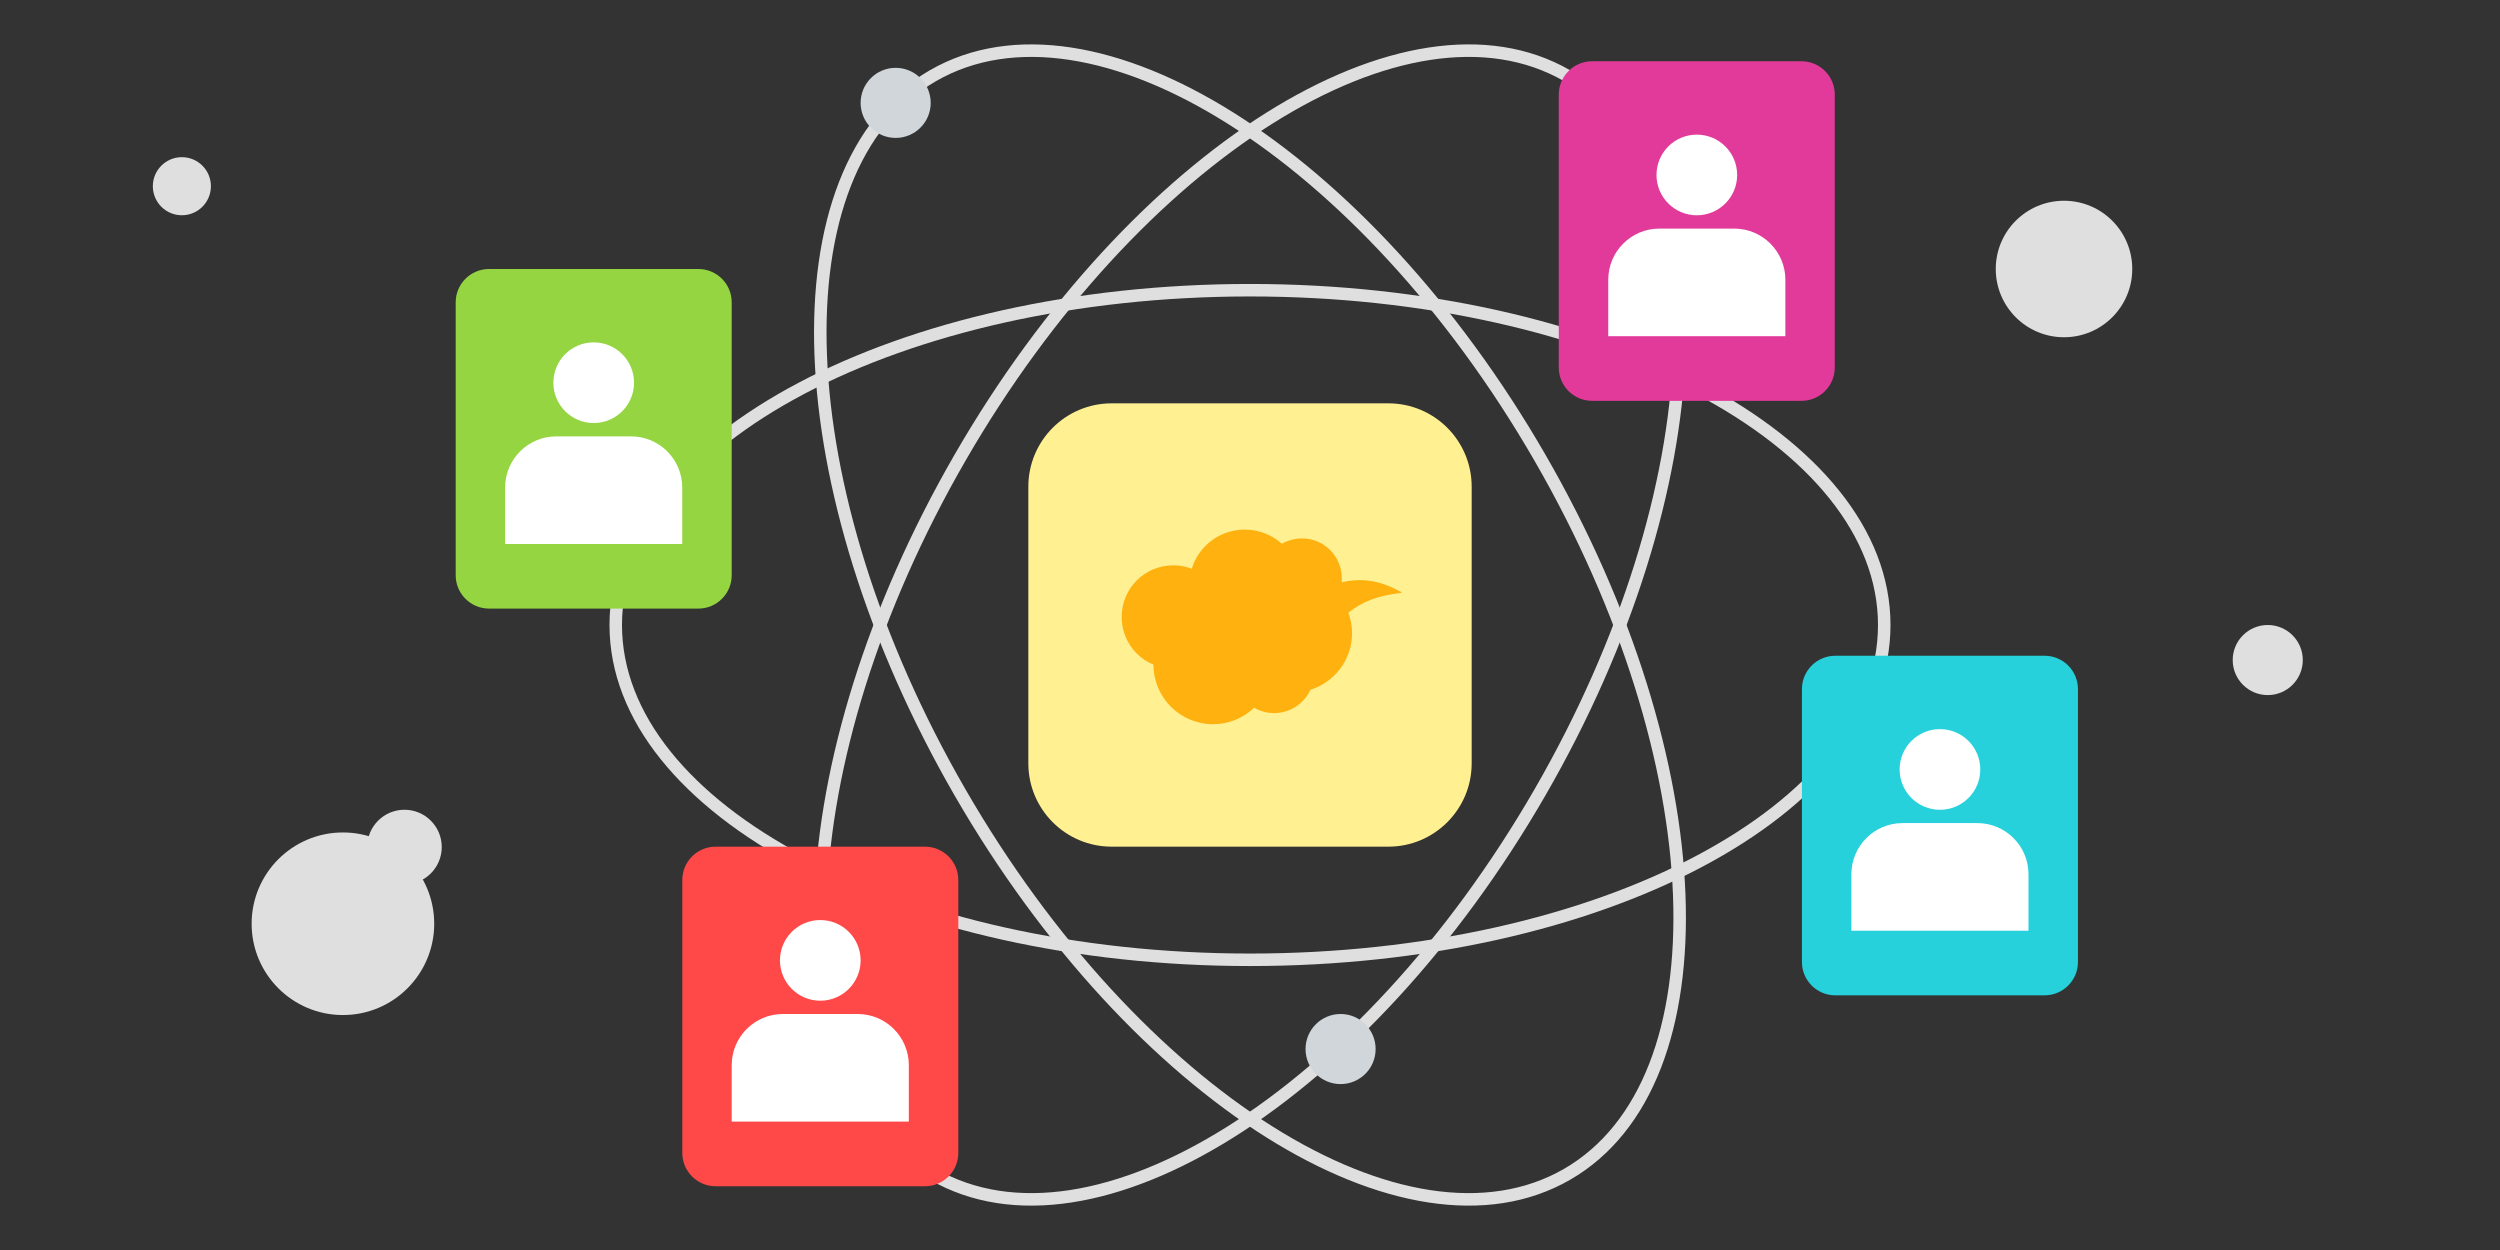 <svg width="290" height="145" viewBox="0 0 290 145" fill="none" xmlns="http://www.w3.org/2000/svg">
<rect x="0" y="0" width="290" height="145" fill="#333333" stroke="none"/>
<mask id="mask0_17639_128111" style="mask-type:luminance" maskUnits="userSpaceOnUse" x="0" y="0" width="290" height="145">
<path d="M290 0H0V145H290V0Z" fill="white"/>
</mask>
<g mask="url(#mask0_17639_128111)">
<path d="M181.425 9.413C172.486 4.252 160.274 6.369 147.617 14.331C134.992 22.272 122.108 35.933 111.996 53.446C101.885 70.96 96.497 88.948 95.932 103.852C95.365 118.794 99.638 130.428 108.577 135.59C117.517 140.751 129.729 138.634 142.386 130.673C155.01 122.731 167.895 109.07 178.006 91.557C188.118 74.044 193.506 56.055 194.071 41.151C194.638 26.209 190.365 14.574 181.425 9.413ZM182.15 8.157C191.786 13.72 196.094 26.058 195.52 41.205C194.944 56.389 189.467 74.606 179.262 92.282C169.057 109.958 156.019 123.809 143.157 131.9C130.327 139.971 117.488 142.408 107.852 136.845C98.217 131.282 93.908 118.944 94.483 103.797C95.059 88.613 100.536 70.397 110.741 52.721C120.946 35.045 133.983 21.194 146.845 13.103C159.675 5.032 172.515 2.594 182.15 8.157Z" fill="#DFDFDF"/>
<path d="M178.003 53.446C167.891 35.933 155.007 22.273 142.382 14.331C129.725 6.369 117.513 4.253 108.573 9.414C99.634 14.575 95.361 26.209 95.928 41.151C96.493 56.055 101.881 74.044 111.993 91.557C122.104 109.071 134.989 122.731 147.613 130.673C160.27 138.635 172.482 140.751 181.422 135.591C190.361 130.429 194.634 118.795 194.067 103.853C193.502 88.948 188.114 70.96 178.003 53.446ZM179.258 52.721C189.463 70.397 194.94 88.614 195.516 103.798C196.09 118.945 191.782 131.283 182.147 136.846C172.511 142.409 159.672 139.971 146.841 131.9C133.979 123.809 120.942 109.958 110.737 92.282C100.532 74.606 95.055 56.39 94.479 41.206C93.904 26.059 98.213 13.721 107.848 8.158C117.484 2.595 130.323 5.033 143.153 13.104C156.015 21.195 169.053 35.046 179.258 52.721Z" fill="#DFDFDF"/>
<path d="M217.847 72.5C217.847 62.178 209.908 52.66 196.685 45.68C183.494 38.718 165.222 34.389 144.999 34.389C124.776 34.389 106.504 38.718 93.314 45.68C80.09 52.66 72.151 62.178 72.151 72.5C72.151 82.822 80.09 92.34 93.314 99.32C106.504 106.283 124.776 110.611 144.999 110.611C165.222 110.611 183.494 106.283 196.685 99.32C209.908 92.34 217.847 82.822 217.847 72.5ZM219.297 72.5C219.297 83.626 210.766 93.526 197.361 100.602C183.924 107.696 165.409 112.061 144.999 112.061C124.589 112.061 106.075 107.696 92.637 100.602C79.232 93.526 70.701 83.626 70.701 72.5C70.701 61.374 79.232 51.474 92.637 44.398C106.075 37.305 124.589 32.94 144.999 32.94C165.409 32.94 183.924 37.305 197.361 44.398C210.766 51.474 219.297 61.374 219.297 72.5Z" fill="#DFDFDF"/>
<path d="M161.047 46.787H128.954C123.615 46.787 119.287 51.114 119.287 56.453V88.547C119.287 93.885 123.615 98.213 128.954 98.213H161.047C166.386 98.213 170.714 93.885 170.714 88.547V56.453C170.714 51.114 166.386 46.787 161.047 46.787Z" fill="#FFF092"/>
<path d="M162.627 68.735C160.355 67.42 158.084 66.956 155.648 67.551V67.058C155.648 64.525 153.574 62.452 151.042 62.452C150.186 62.452 149.398 62.684 148.707 63.075C147.557 62.055 146.039 61.432 144.396 61.432C141.501 61.432 139.031 63.341 138.243 65.975C137.586 65.714 136.861 65.579 136.102 65.579C132.776 65.579 130.113 68.247 130.113 71.567C130.113 74.071 131.626 76.207 133.801 77.097C133.801 80.915 136.894 84.008 140.713 84.008C142.554 84.008 144.236 83.283 145.483 82.099C146.174 82.495 146.962 82.722 147.789 82.722C149.664 82.722 151.278 81.601 152.003 80.025C154.802 79.136 156.842 76.536 156.842 73.442C156.842 72.621 156.677 71.799 156.411 71.074C158.026 69.788 159.8 69.097 162.564 68.769L162.632 68.735H162.627Z" fill="#FFB20F"/>
<path d="M81.011 31.204H56.728C54.593 31.204 52.861 32.935 52.861 35.071V66.729C52.861 68.865 54.593 70.596 56.728 70.596H81.011C83.146 70.596 84.877 68.865 84.877 66.729V35.071C84.877 32.935 83.146 31.204 81.011 31.204Z" fill="#95D542"/>
<path d="M68.87 49.073C71.454 49.073 73.549 46.978 73.549 44.394C73.549 41.81 71.454 39.715 68.87 39.715C66.286 39.715 64.191 41.81 64.191 44.394C64.191 46.978 66.286 49.073 68.87 49.073Z" fill="white"/>
<path d="M79.145 63.104C75.892 63.104 72.639 63.104 69.391 63.104C65.791 63.104 62.195 63.104 58.594 63.104V56.555C58.594 53.278 61.252 50.62 64.529 50.62H73.205C76.482 50.62 79.14 53.278 79.14 56.555V63.104H79.145Z" fill="white"/>
<path d="M237.175 76.067H212.892C210.757 76.067 209.025 77.798 209.025 79.934V111.592C209.025 113.727 210.757 115.459 212.892 115.459H237.175C239.31 115.459 241.041 113.727 241.041 111.592V79.934C241.041 77.798 239.31 76.067 237.175 76.067Z" fill="#26D1DB"/>
<path d="M225.034 93.936C227.618 93.936 229.713 91.841 229.713 89.257C229.713 86.673 227.618 84.578 225.034 84.578C222.45 84.578 220.355 86.673 220.355 89.257C220.355 91.841 222.45 93.936 225.034 93.936Z" fill="white"/>
<path d="M235.311 107.962C232.058 107.962 228.805 107.962 225.557 107.962C221.957 107.962 218.361 107.962 214.76 107.962V101.413C214.76 98.136 217.418 95.478 220.695 95.478H229.371C232.648 95.478 235.306 98.136 235.306 101.413V107.962H235.311Z" fill="white"/>
<path d="M208.968 7.105H184.685C182.55 7.105 180.818 8.837 180.818 10.972V42.63C180.818 44.766 182.55 46.497 184.685 46.497H208.968C211.103 46.497 212.834 44.766 212.834 42.63V10.972C212.834 8.837 211.103 7.105 208.968 7.105Z" fill="#E23A9A"/>
<path d="M196.831 24.974C199.415 24.974 201.51 22.879 201.51 20.295C201.51 17.711 199.415 15.617 196.831 15.617C194.247 15.617 192.152 17.711 192.152 20.295C192.152 22.879 194.247 24.974 196.831 24.974Z" fill="white"/>
<path d="M207.108 39C203.855 39 200.602 39 197.354 39C193.753 39 190.157 39 186.557 39V32.451C186.557 29.174 189.215 26.516 192.492 26.516H201.168C204.445 26.516 207.103 29.174 207.103 32.451V39H207.108Z" fill="white"/>
<path d="M107.296 98.213H83.013C80.878 98.213 79.147 99.945 79.147 102.08V133.738C79.147 135.874 80.878 137.605 83.013 137.605H107.296C109.431 137.605 111.162 135.874 111.162 133.738V102.08C111.162 99.945 109.431 98.213 107.296 98.213Z" fill="#FF4949"/>
<path d="M95.153 116.082C97.737 116.082 99.832 113.987 99.832 111.403C99.832 108.819 97.737 106.725 95.153 106.725C92.569 106.725 90.475 108.819 90.475 111.403C90.475 113.987 92.569 116.082 95.153 116.082Z" fill="white"/>
<path d="M105.428 130.109C102.175 130.109 98.923 130.109 95.675 130.109C92.074 130.109 88.478 130.109 84.877 130.109V123.559C84.877 120.282 87.535 117.624 90.812 117.624H99.488C102.765 117.624 105.423 120.282 105.423 123.559V130.109H105.428Z" fill="white"/>
<path d="M39.779 117.745C45.628 117.745 50.369 113.004 50.369 107.155C50.369 101.307 45.628 96.565 39.779 96.565C33.931 96.565 29.189 101.307 29.189 107.155C29.189 113.004 33.931 117.745 39.779 117.745Z" fill="#DFDFDF"/>
<path d="M46.918 102.583C49.307 102.583 51.243 100.646 51.243 98.257C51.243 95.868 49.307 93.931 46.918 93.931C44.529 93.931 42.592 95.868 42.592 98.257C42.592 100.646 44.529 102.583 46.918 102.583Z" fill="#DFDFDF"/>
<path d="M21.097 24.969C22.958 24.969 24.466 23.461 24.466 21.6C24.466 19.74 22.958 18.231 21.097 18.231C19.237 18.231 17.729 19.74 17.729 21.6C17.729 23.461 19.237 24.969 21.097 24.969Z" fill="#DFDFDF"/>
<path d="M239.425 39.121C243.797 39.121 247.342 35.577 247.342 31.204C247.342 26.832 243.797 23.287 239.425 23.287C235.052 23.287 231.508 26.832 231.508 31.204C231.508 35.577 235.052 39.121 239.425 39.121Z" fill="#DFDFDF"/>
<path d="M263.059 80.63C265.304 80.63 267.124 78.81 267.124 76.565C267.124 74.32 265.304 72.5 263.059 72.5C260.814 72.5 258.994 74.32 258.994 76.565C258.994 78.81 260.814 80.63 263.059 80.63Z" fill="#DFDFDF"/>
<path d="M103.897 15.998C106.142 15.998 107.962 14.178 107.962 11.934C107.962 9.689 106.142 7.869 103.897 7.869C101.652 7.869 99.832 9.689 99.832 11.934C99.832 14.178 101.652 15.998 103.897 15.998Z" fill="#D0D6DA"/>
<path d="M155.508 125.754C157.753 125.754 159.573 123.934 159.573 121.689C159.573 119.444 157.753 117.624 155.508 117.624C153.263 117.624 151.443 119.444 151.443 121.689C151.443 123.934 153.263 125.754 155.508 125.754Z" fill="#D0D6DA"/>
</g>
</svg>
